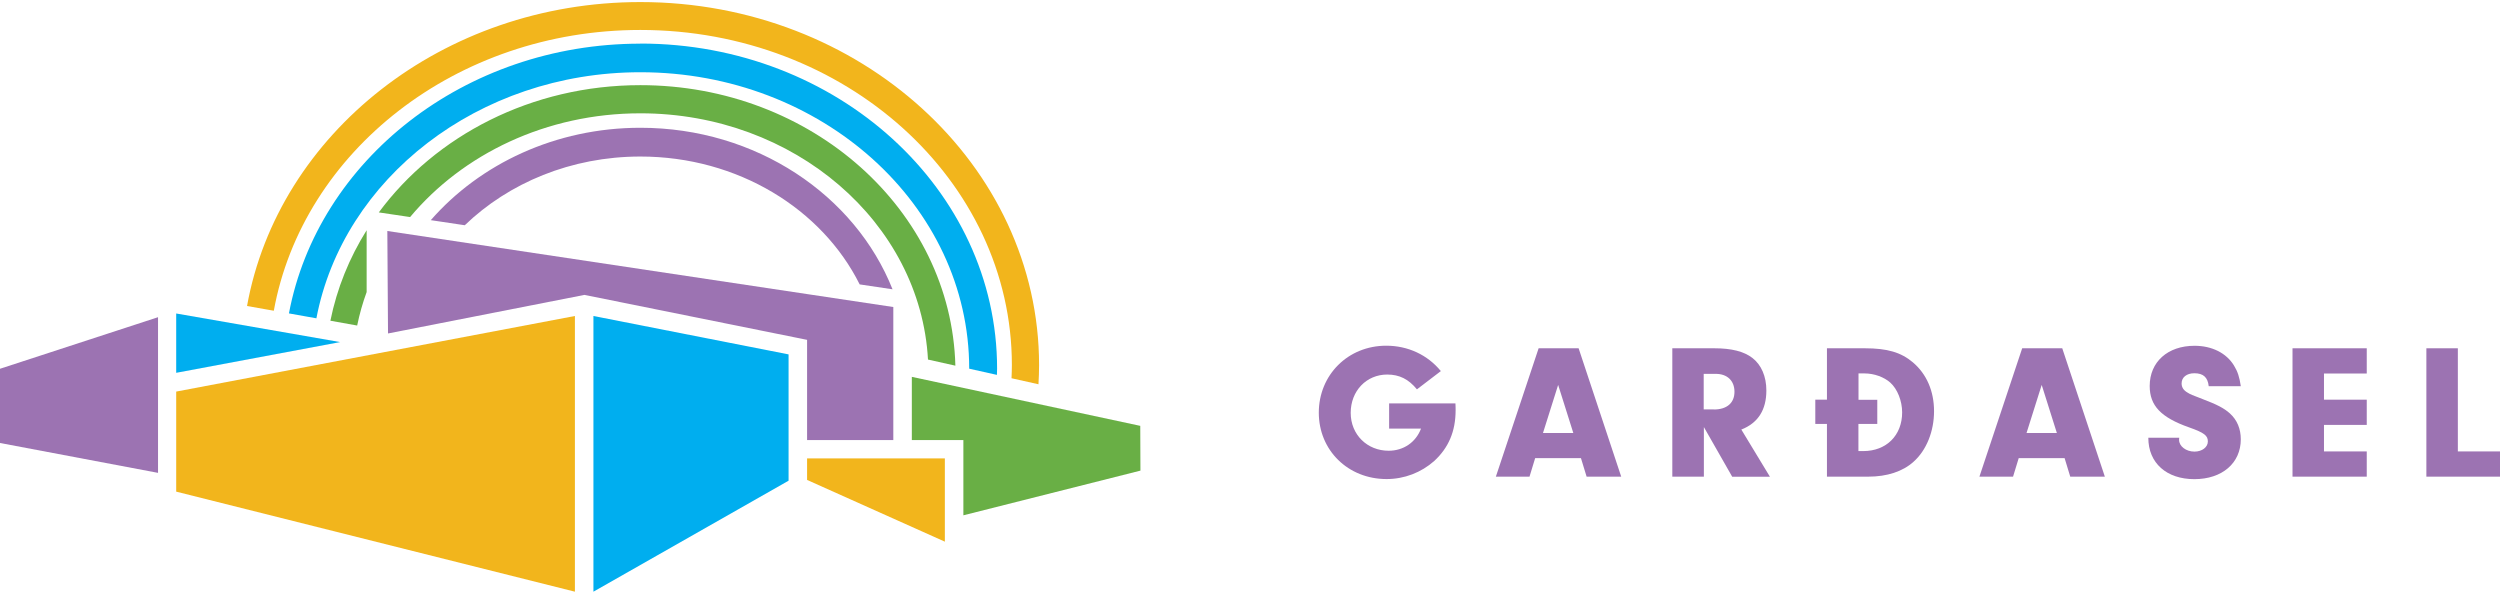 <svg width="240" height="57" viewBox="0 0 240 57" fill="none" xmlns="http://www.w3.org/2000/svg">
<g clip-path="url(#clip0_1_27)">
<path d="M87.535 36.179V42.246H92.484V49.47L109.482 45.18L109.465 40.882L87.535 36.179Z" fill="#69AF45"/>
<path d="M0 42.527V35.402L15.171 30.451V45.395L0 42.527Z" fill="#9C73B2"/>
<path d="M16.915 30.095L32.653 32.84L16.915 35.79V30.095Z" fill="#00AEEF"/>
<path d="M37.184 22.177L37.25 32.013L56.109 28.31L77.48 32.625V42.246H85.758V29.475L37.192 22.177" fill="#9C73B2"/>
<path d="M77.48 46.073V44.007H90.706V52L77.48 46.073Z" fill="#F2B51C"/>
<path d="M16.915 37.592L55.191 30.335V52.181V56.802L16.915 47.197V37.592Z" fill="#F2B51C"/>
<path d="M75.703 46.147V34.022L56.969 30.335V56.802L75.703 46.147Z" fill="#00AEEF"/>
<path d="M139.723 38.733C139.739 38.973 139.739 39.27 139.739 39.378C139.739 41.411 139.063 42.982 137.686 44.255C136.435 45.362 134.816 45.99 133.114 45.99C129.417 45.99 126.605 43.238 126.605 39.617C126.605 35.997 129.4 33.187 133.08 33.187C135.166 33.187 137.052 34.071 138.321 35.625L136.026 37.377C135.225 36.402 134.349 35.956 133.172 35.956C131.178 35.956 129.667 37.526 129.667 39.634C129.667 41.742 131.269 43.271 133.306 43.271C134.741 43.271 135.917 42.461 136.418 41.147H133.356V38.725H139.714L139.723 38.733Z" fill="#9C73B2"/>
<path d="M147.375 43.982L146.832 45.759H143.603L147.708 33.435H151.547L155.636 45.759H152.315L151.772 43.982H147.366H147.375ZM149.578 36.964L148.126 41.568H151.038L149.586 36.964H149.578Z" fill="#9C73B2"/>
<path d="M163.563 45.759H160.542V33.435H164.573C166.217 33.435 167.41 33.732 168.228 34.361C169.087 35.022 169.571 36.138 169.571 37.485C169.571 39.353 168.77 40.609 167.168 41.238L169.913 45.767H166.292L163.572 40.998V45.767L163.563 45.759ZM164.531 39.312C165.783 39.312 166.509 38.683 166.509 37.609C166.509 36.534 165.8 35.89 164.715 35.89H163.555V39.303H164.523L164.531 39.312Z" fill="#9C73B2"/>
<path d="M175.387 33.435H179.026C181.17 33.435 182.497 33.823 183.632 34.782C184.959 35.906 185.668 37.551 185.668 39.477C185.668 41.403 184.942 43.23 183.69 44.337C182.664 45.263 181.154 45.759 179.36 45.759H175.387V40.7H174.269V38.369H175.387V33.435ZM180.219 38.369V40.7H178.408V43.304H178.876C181.095 43.304 182.606 41.791 182.606 39.593C182.606 38.485 182.155 37.353 181.471 36.733C180.87 36.196 179.919 35.848 178.992 35.848H178.417V38.378H180.227L180.219 38.369Z" fill="#9C73B2"/>
<path d="M193.796 43.982L193.253 45.759H190.024L194.13 33.435H197.976L202.065 45.759H198.744L198.202 43.982H193.796ZM195.999 36.964L194.547 41.568H197.459L196.007 36.964H195.999Z" fill="#9C73B2"/>
<path d="M209.208 42.023C209.192 42.097 209.192 42.188 209.192 42.23C209.192 42.841 209.859 43.354 210.669 43.354C211.395 43.354 211.954 42.932 211.954 42.378C211.954 41.825 211.62 41.544 210.16 41.031C207.439 40.072 206.371 38.94 206.371 37.055C206.371 34.749 208.09 33.195 210.677 33.195C212.354 33.195 213.739 33.898 214.465 35.096C214.816 35.666 214.991 36.204 215.116 37.072H212.037C211.945 36.22 211.511 35.832 210.66 35.832C209.918 35.832 209.434 36.22 209.434 36.807C209.434 37.179 209.617 37.468 210.009 37.692C210.235 37.84 210.477 37.948 211.428 38.303C212.847 38.841 213.514 39.188 214.073 39.692C214.766 40.32 215.116 41.172 215.116 42.172C215.116 44.461 213.322 45.999 210.66 45.999C207.998 45.999 206.238 44.461 206.238 42.023H209.2H209.208Z" fill="#9C73B2"/>
<path d="M223.102 38.369H227.208V40.791H223.102V43.337H227.208V45.759H220.081V33.435H227.208V35.857H223.102V38.369Z" fill="#9C73B2"/>
<path d="M240 43.337V45.759H232.932V33.435H235.953V43.337H240Z" fill="#9C73B2"/>
<path d="M61.475 12.266C53.339 12.266 46.071 15.738 41.356 21.135L44.619 21.623C48.833 17.564 54.824 15.027 61.475 15.027C70.846 15.027 78.924 20.077 82.528 27.302L85.683 27.773C82.094 18.738 72.598 12.266 61.475 12.266Z" fill="#9C73B2"/>
<path d="M34.288 31.253C34.513 30.153 34.814 29.087 35.198 28.037V22.102C33.537 24.756 32.344 27.682 31.718 30.79L34.296 31.253H34.288Z" fill="#69AF45"/>
<path d="M61.475 8.175C51.027 8.175 41.807 13.027 36.366 20.391L39.37 20.838C44.419 14.796 52.446 10.878 61.475 10.878C76.253 10.878 88.361 21.367 89.087 34.518L91.716 35.105C91.324 20.193 77.914 8.175 61.475 8.175Z" fill="#69AF45"/>
<path d="M61.475 4.191C44.577 4.191 30.508 15.407 27.738 30.087L30.374 30.558C32.928 17.16 45.904 6.935 61.475 6.935C78.882 6.935 93.043 19.697 93.043 35.394L95.705 35.989C95.705 35.79 95.721 35.584 95.721 35.385C95.721 18.176 80.359 4.182 61.475 4.182V4.191Z" fill="#00AEEF"/>
<path d="M61.475 0.198C42.491 0.198 26.703 12.845 23.715 29.376L26.286 29.831C29.056 14.564 43.776 2.876 61.475 2.876C81.143 2.876 97.14 17.308 97.14 35.047C97.14 35.468 97.123 35.89 97.106 36.311L99.693 36.89C99.727 36.278 99.752 35.666 99.752 35.047C99.743 15.837 82.579 0.198 61.475 0.198Z" fill="#F2B51C"/>
</g>
<defs>
<clipPath id="clip0_1_27">
<rect width="240" height="56.604" fill="white" transform="translate(0 0.198)"/>
</clipPath>
</defs>
</svg>
